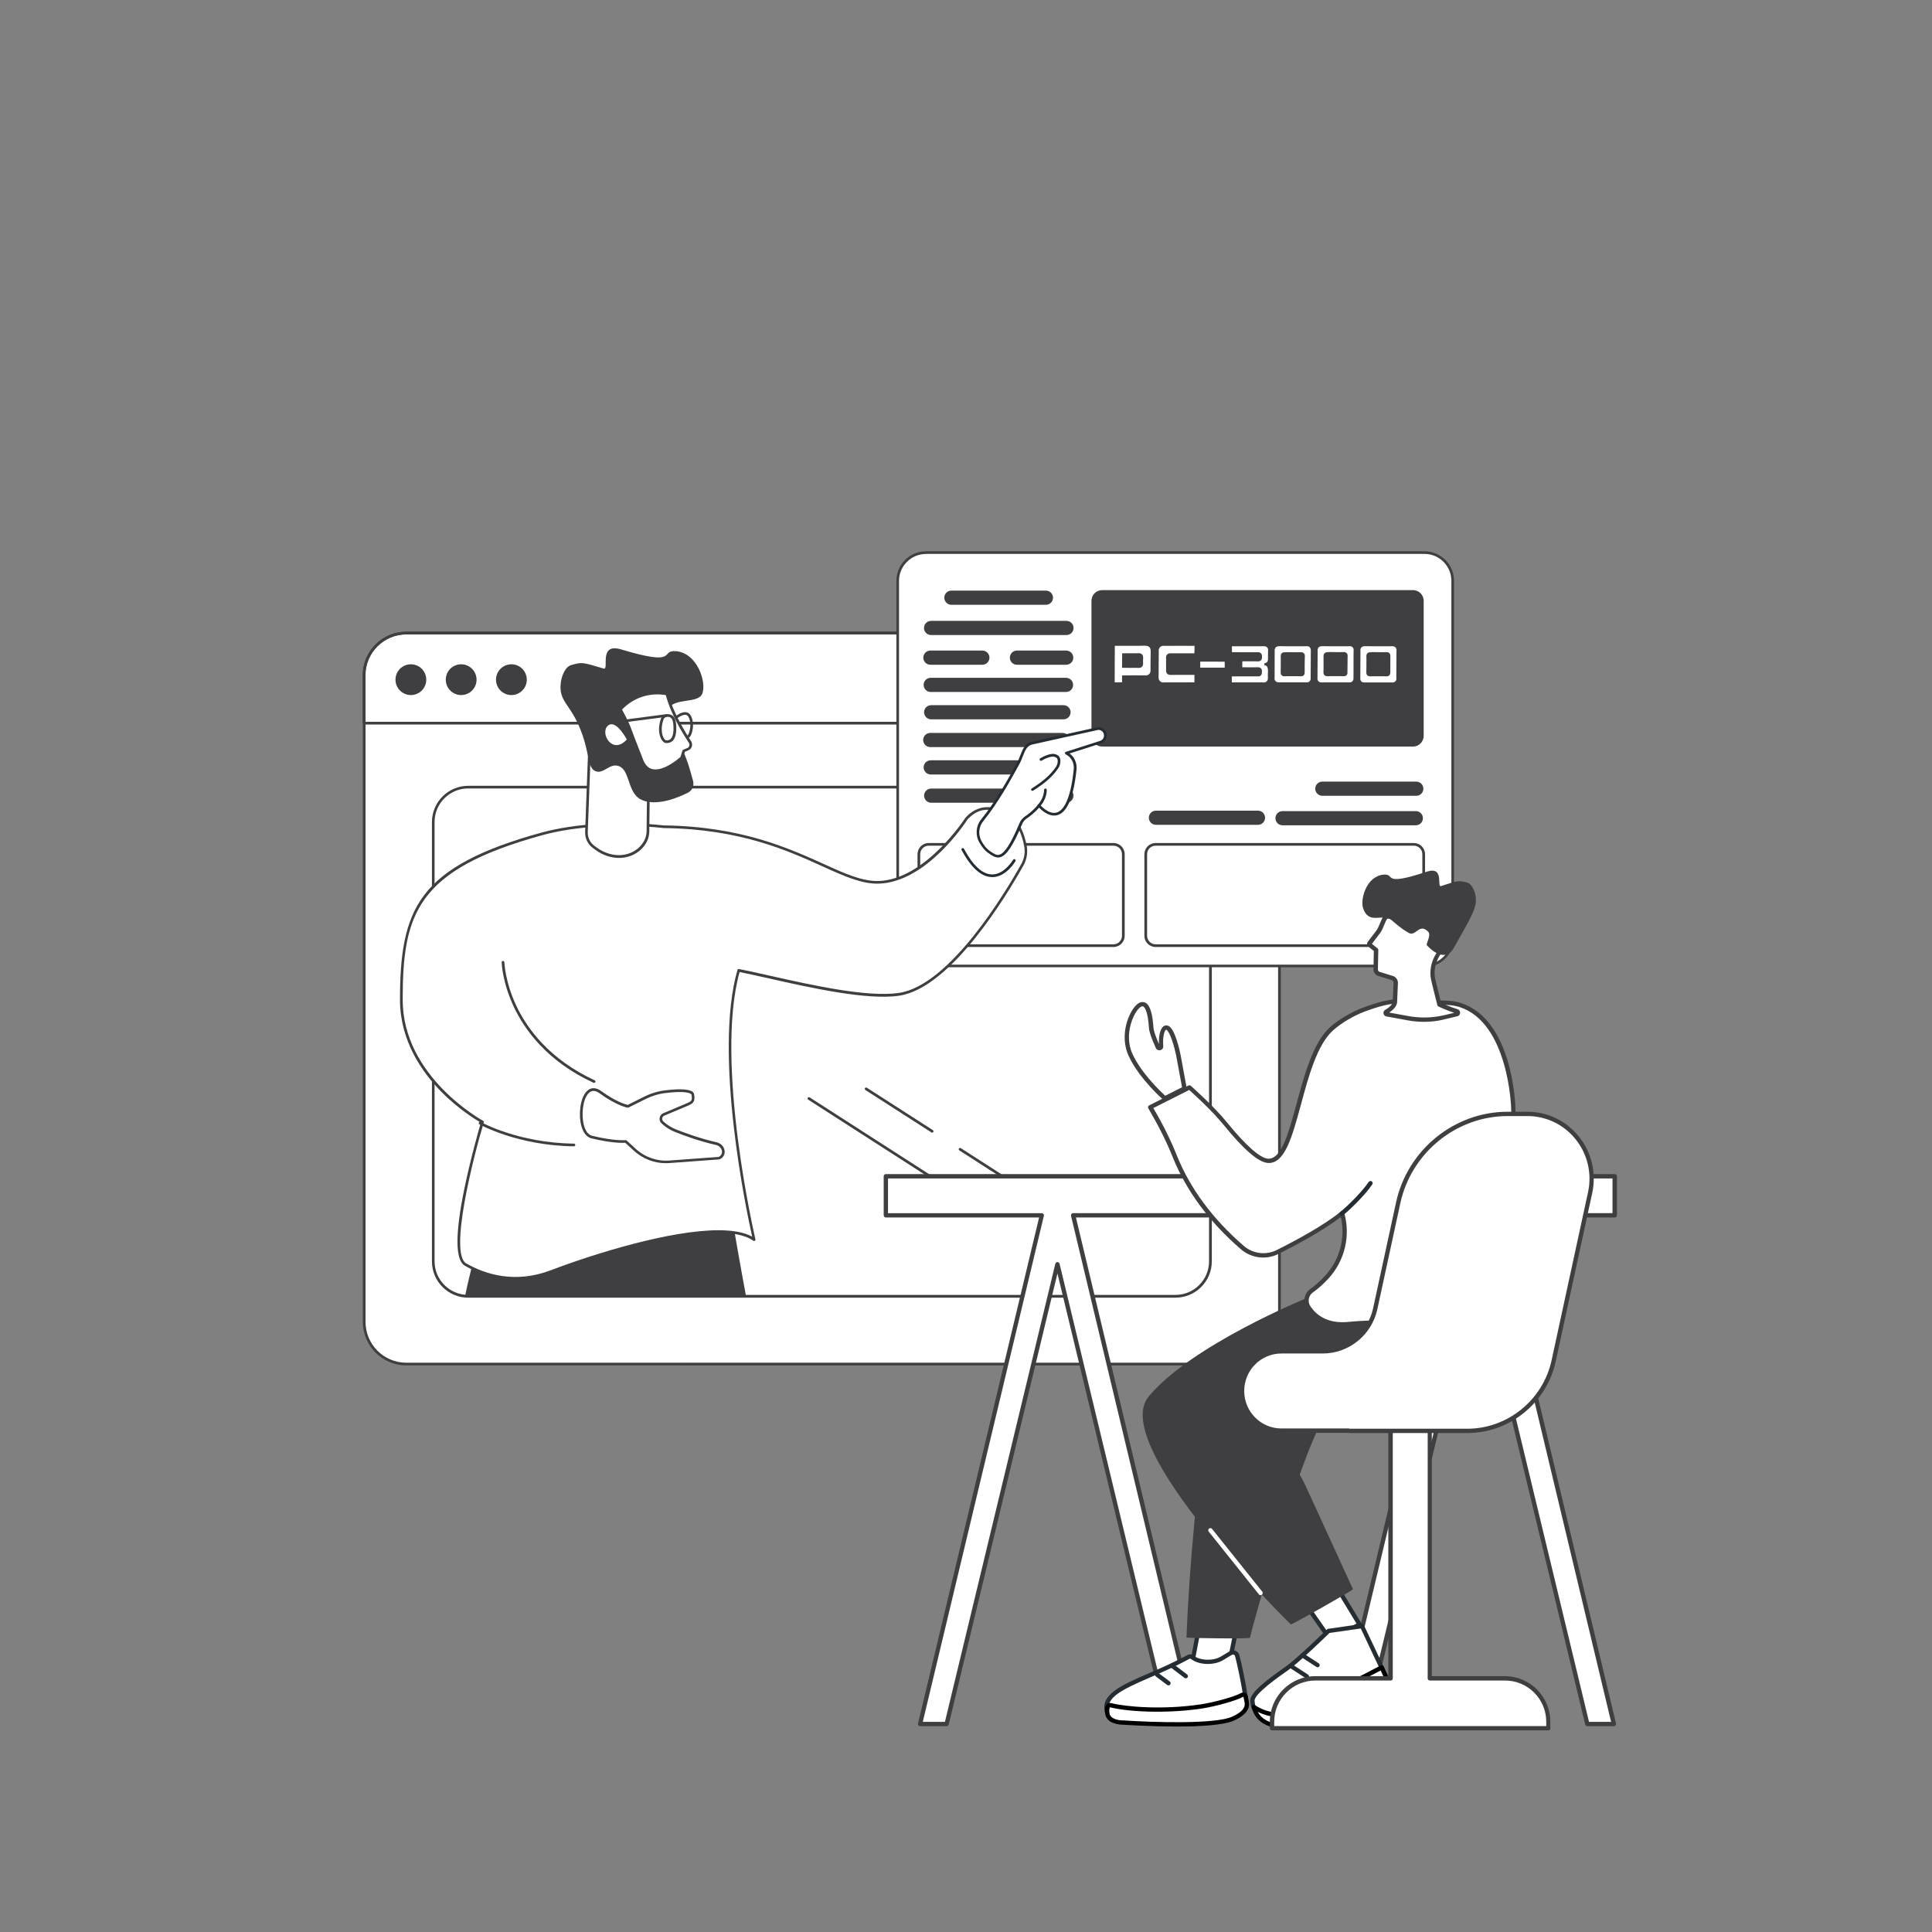 <?xml version="1.0" encoding="UTF-8"?> <!-- Generator: Adobe Illustrator 27.2.0, SVG Export Plug-In . SVG Version: 6.00 Build 0) --> <svg xmlns="http://www.w3.org/2000/svg" xmlns:xlink="http://www.w3.org/1999/xlink" id="Слой_1" x="0px" y="0px" viewBox="0 0 300 300" style="enable-background:new 0 0 300 300;" xml:space="preserve"><rect x="0" y="0" width="300" height="300" fill="#808080" stroke="none"/> <style type="text/css"> .st0{fill:#FFFFFF;stroke:#3F3F41;stroke-width:0.459;stroke-miterlimit:10;} .st1{fill:#FFFFFF;} .st2{fill:#3F3F41;} .st3{fill:none;stroke:#FFFFFF;stroke-width:0.81;stroke-linecap:round;stroke-linejoin:round;stroke-miterlimit:10;} .st4{fill:#FFFFFF;stroke:#252C32;stroke-width:0.561;stroke-miterlimit:10;} .st5{fill:none;} .st6{fill:none;stroke:#FFFFFF;stroke-width:0.526;stroke-linecap:round;stroke-miterlimit:10;} .st7{fill:#252C32;} .st8{fill:none;stroke:#252C32;stroke-width:0.561;stroke-miterlimit:10;} .st9{fill:none;stroke:#3F3F41;stroke-width:0.503;stroke-linecap:round;stroke-linejoin:round;stroke-miterlimit:1;} .st10{fill:none;stroke:#FFFFFF;stroke-width:0.503;stroke-linecap:round;stroke-linejoin:round;stroke-miterlimit:1;} .st11{fill-rule:evenodd;clip-rule:evenodd;fill:#FFFFFF;} .st12{fill-rule:evenodd;clip-rule:evenodd;fill:#3F3F41;} .st13{fill:none;stroke:#3F3F41;stroke-width:0.493;stroke-linecap:round;stroke-linejoin:round;stroke-miterlimit:10;} .st14{fill:#FFFFFF;stroke:#FFFFFF;stroke-width:0.082;stroke-miterlimit:10;} .st15{fill-rule:evenodd;clip-rule:evenodd;fill:#FFFFFF;stroke:#FFFFFF;stroke-width:0.082;stroke-miterlimit:10;} .st16{fill:none;stroke:#FFFFFF;stroke-width:0.329;stroke-linecap:round;stroke-linejoin:round;stroke-miterlimit:10;} .st17{fill:none;stroke:#3F3F41;stroke-width:0.561;stroke-miterlimit:10;} .st18{fill:none;stroke:#FFFFFF;stroke-width:0.561;stroke-linecap:round;stroke-linejoin:round;stroke-miterlimit:10;} </style> <g> <g> <g> <g> <path class="st1" d="M63.09,211.81h129.04c3.61,0,6.54-2.93,6.54-6.54V104.84c0-3.61-2.93-6.54-6.54-6.54H63.09 c-3.61,0-6.54,2.93-6.54,6.54v100.43C56.55,208.89,59.48,211.81,63.09,211.81z"></path> <path class="st2" d="M56.34,205.27V104.84c0-3.72,3.03-6.75,6.75-6.75h129.04c3.72,0,6.75,3.03,6.75,6.75v100.43 c0,3.72-3.03,6.75-6.75,6.75H63.09C59.37,212.02,56.34,208.99,56.34,205.27z M63.09,98.51c-3.49,0-6.33,2.84-6.33,6.33v100.43 c0,3.49,2.84,6.33,6.33,6.33h129.04c3.49,0,6.33-2.84,6.33-6.33V104.84c0-3.49-2.84-6.33-6.33-6.33H63.09z"></path> </g> <path class="st2" d="M56.31,112.29v-7.43c0-3.73,3.04-6.77,6.77-6.77h129.01c3.73,0,6.77,3.04,6.77,6.77v7.43 c0,0.12-0.09,0.21-0.21,0.21H56.51C56.4,112.5,56.31,112.4,56.31,112.29z M198.43,104.86c0-3.5-2.85-6.35-6.35-6.35H63.07 c-3.5,0-6.35,2.85-6.35,6.35v7.22h141.71V104.86z"></path> <path class="st2" d="M67.07,195.87v-68.22c0-3.1,2.53-5.63,5.63-5.63h109.84c3.1,0,5.63,2.53,5.63,5.63v68.22 c0,3.1-2.53,5.63-5.63,5.63H72.69C69.59,201.5,67.07,198.97,67.07,195.87z M72.69,122.43c-2.87,0-5.21,2.34-5.21,5.21v68.22 c0,2.87,2.34,5.21,5.21,5.21h109.84c2.87,0,5.21-2.34,5.21-5.21v-68.22c0-2.87-2.34-5.21-5.21-5.21H72.69z"></path> </g> <g> <path class="st2" d="M77.02,105.54c0,1.32,1.07,2.39,2.39,2.39c1.32,0,2.39-1.07,2.39-2.39c0-1.32-1.07-2.39-2.39-2.39 C78.09,103.15,77.02,104.22,77.02,105.54z"></path> <path class="st2" d="M69.22,105.54c0,1.32,1.07,2.39,2.39,2.39c1.32,0,2.39-1.07,2.39-2.39c0-1.32-1.07-2.39-2.39-2.39 C70.29,103.15,69.22,104.22,69.22,105.54z"></path> <path class="st2" d="M61.41,105.54c0,1.32,1.07,2.39,2.39,2.39s2.39-1.07,2.39-2.39c0-1.32-1.07-2.39-2.39-2.39 S61.41,104.22,61.41,105.54z"></path> </g> </g> <ellipse transform="matrix(0.987 -0.16 0.16 0.987 -23.082 21.803)" class="st5" cx="123.69" cy="154.07" rx="74.76" ry="74.76"></ellipse> <g> <g> <g> <path class="st1" d="M143.78,149.98h77.41c2.42,0,4.39-1.96,4.39-4.39V90.19c0-2.42-1.96-4.39-4.39-4.39h-77.41 c-2.42,0-4.39,1.96-4.39,4.39v55.41C139.39,148.02,141.36,149.98,143.78,149.98z"></path> <path class="st2" d="M139.19,145.6V90.19c0-2.53,2.06-4.59,4.59-4.59h77.41c2.53,0,4.59,2.06,4.59,4.59v55.41 c0,2.53-2.06,4.59-4.59,4.59h-77.41C141.25,150.19,139.19,148.13,139.19,145.6z M143.78,86.02c-2.3,0-4.18,1.87-4.18,4.18v55.41 c0,2.3,1.87,4.18,4.18,4.18h77.41c2.3,0,4.18-1.87,4.18-4.18V90.19c0-2.3-1.87-4.18-4.18-4.18H143.78z"></path> </g> </g> <g> <path class="st2" d="M147.73,93.91h14.68c0.61,0,1.1-0.49,1.1-1.1c0-0.61-0.49-1.1-1.1-1.1h-14.68c-0.61,0-1.1,0.49-1.1,1.1 C146.63,93.41,147.12,93.91,147.73,93.91z"></path> <path class="st2" d="M144.58,98.61h21.02c0.61,0,1.1-0.49,1.1-1.1c0-0.61-0.49-1.1-1.1-1.1h-21.02c-0.61,0-1.1,0.49-1.1,1.1 C143.48,98.12,143.97,98.61,144.58,98.61z"></path> <path class="st2" d="M144.52,107.45h21.01c0.61,0,1.1-0.49,1.1-1.1c0-0.61-0.49-1.1-1.1-1.1h-21.01c-0.61,0-1.1,0.49-1.1,1.1 C143.42,106.96,143.92,107.45,144.52,107.45z"></path> <path class="st2" d="M144.59,111.7h20.55c0.61,0,1.1-0.49,1.1-1.1c0-0.61-0.49-1.1-1.1-1.1h-20.55c-0.61,0-1.1,0.49-1.1,1.1 C143.49,111.21,143.99,111.7,144.59,111.7z"></path> <path class="st2" d="M144.45,116.01H165c0.61,0,1.1-0.49,1.1-1.1c0-0.61-0.49-1.1-1.1-1.1h-20.55c-0.61,0-1.1,0.49-1.1,1.1 C143.36,115.52,143.85,116.01,144.45,116.01z"></path> <path class="st2" d="M144.52,120.26h21c0.61,0,1.1-0.49,1.1-1.1c0-0.61-0.49-1.1-1.1-1.1h-21c-0.61,0-1.1,0.49-1.1,1.1 C143.43,119.77,143.92,120.26,144.52,120.26z"></path> <path class="st2" d="M144.59,124.65h21c0.61,0,1.1-0.49,1.1-1.1c0-0.61-0.49-1.1-1.1-1.1h-21c-0.61,0-1.1,0.49-1.1,1.1 C143.5,124.16,143.99,124.65,144.59,124.65z"></path> <path class="st2" d="M157.91,103.22h7.65c0.61,0,1.1-0.49,1.1-1.1c0-0.61-0.49-1.1-1.1-1.1h-7.65c-0.61,0-1.1,0.49-1.1,1.1 C156.81,102.73,157.3,103.22,157.91,103.22z"></path> <path class="st2" d="M144.47,103.22h8.07c0.61,0,1.1-0.49,1.1-1.1c0-0.61-0.49-1.1-1.1-1.1h-8.07c-0.61,0-1.1,0.49-1.1,1.1 C143.37,102.73,143.87,103.22,144.47,103.22z"></path> </g> <g> <path class="st2" d="M199.15,128.15h20.7c0.61,0,1.1-0.49,1.1-1.1c0-0.61-0.49-1.1-1.1-1.1h-20.7c-0.61,0-1.1,0.49-1.1,1.1 C198.05,127.66,198.54,128.15,199.15,128.15z"></path> <path class="st2" d="M179.49,128.08h15.85c0.61,0,1.1-0.49,1.1-1.1s-0.49-1.1-1.1-1.1h-15.85c-0.61,0-1.1,0.49-1.1,1.1 S178.89,128.08,179.49,128.08z"></path> <path class="st2" d="M205.33,123.57h14.59c0.61,0,1.1-0.49,1.1-1.1c0-0.61-0.49-1.1-1.1-1.1h-14.59c-0.61,0-1.1,0.49-1.1,1.1 C204.23,123.07,204.72,123.57,205.33,123.57z"></path> </g> <path class="st2" d="M177.7,145.31v-12.67c0-0.96,0.78-1.74,1.74-1.74h40.1c0.96,0,1.74,0.78,1.74,1.74v12.67 c0,0.96-0.78,1.74-1.74,1.74h-40.1C178.48,147.05,177.7,146.27,177.7,145.31z M179.44,131.32c-0.73,0-1.32,0.59-1.32,1.32v12.67 c0,0.73,0.59,1.32,1.32,1.32h40.1c0.73,0,1.32-0.59,1.32-1.32v-12.67c0-0.73-0.59-1.32-1.32-1.32H179.44z"></path> <path class="st2" d="M142.47,145.31v-12.67c0-0.96,0.78-1.74,1.74-1.74h28.69c0.96,0,1.74,0.78,1.74,1.74v12.67 c0,0.96-0.78,1.74-1.74,1.74h-28.69C143.25,147.05,142.47,146.27,142.47,145.31z M144.21,131.32c-0.73,0-1.32,0.59-1.32,1.32 v12.67c0,0.73,0.59,1.32,1.32,1.32h28.69c0.73,0,1.32-0.59,1.32-1.32v-12.67c0-0.73-0.59-1.32-1.32-1.32H144.21z"></path> <path class="st2" d="M171.15,115.93h48.25c0.92,0,1.67-0.75,1.67-1.67V93.3c0-0.92-0.75-1.67-1.67-1.67h-48.25 c-0.92,0-1.67,0.75-1.67,1.67v20.96C169.48,115.18,170.23,115.93,171.15,115.93z"></path> </g> <g> <path class="st2" d="M72.22,201.25c0.2-1.04,0.39-1.82,0.56-2.55c1.27-5.44,2.64-9.87,3.64-12.85l2.71-9.87l33.42,6.08 c0,0,1.08,7.3,3.29,19.2H72.22z"></path> <g> <g> <g> <g> <path class="st1" d="M62.32,155.25c0-14.03,2.73-20.51,21.81-25.76c4.85-1.33,11.99-1.89,18.92-1.11 c19.29,0.24,26.66,8.84,33.41,8.63c7.44-0.23,13.61-9.89,13.61-9.89c2.46-2.67,5.07-1.32,6.47-0.52 c1.67,0.95,2.39,3.18,2.69,4.74c0.19,1.01,0.02,2.06-0.47,2.95c-2.46,4.41-11.12,18.92-19.14,20.11 c-6.36,0.95-19.1-2.59-24.91-3.71c-4.09,14.29,2.41,41.79,2.41,41.79c-4.85-3.48-21.11,1.01-31.53,4.97 c-5.21,1.98-9.89,0.88-13.3-1.08c-3.41-1.95,2.63-22.14,2.63-22.14S62.32,167.48,62.32,155.25z"></path> <path class="st2" d="M72.18,196.54c-1.5-0.86-1.53-4.91-0.06-12.03c0.97-4.71,2.29-9.29,2.55-10.19 c-0.67-0.38-3.45-2.05-6.2-4.85c-2.9-2.96-6.36-7.83-6.36-14.22c0-6.79,0.64-12.17,3.79-16.3c3.1-4.08,8.71-7.06,18.17-9.66 c5.19-1.43,12.47-1.85,18.98-1.12c11.95,0.15,19.39,3.52,24.83,5.98c3.37,1.53,6.03,2.73,8.57,2.65 c7.24-0.23,13.38-9.7,13.44-9.79c0.01-0.01,0.01-0.02,0.02-0.03c2.65-2.88,5.51-1.26,6.72-0.56c1.72,0.98,2.46,3.19,2.79,4.88 c0.2,1.05,0.03,2.15-0.5,3.09c-2.48,4.44-11.19,19.01-19.29,20.22c-5,0.75-13.85-1.25-20.31-2.7 c-1.73-0.39-3.24-0.73-4.48-0.97c-3.92,14.13,2.4,41.23,2.46,41.5c0.02,0.08-0.01,0.17-0.09,0.22c-0.07,0.05-0.17,0.05-0.24,0 c-4.98-3.57-22.04,1.46-31.34,4.99c-2.01,0.76-3.9,1.07-5.63,1.07C76.8,198.7,74.11,197.65,72.18,196.54z M116.8,192.03 c-0.85-3.78-6.05-28.28-2.29-41.41c0.03-0.1,0.14-0.17,0.24-0.15c1.27,0.25,2.85,0.6,4.68,1.01 c6.43,1.45,15.23,3.43,20.16,2.7c7.91-1.18,16.53-15.61,18.99-20.01c0.48-0.85,0.64-1.85,0.45-2.8 c-0.31-1.6-1.01-3.7-2.59-4.6c-1.87-1.06-4.06-1.84-6.2,0.47c-0.37,0.58-6.39,9.73-13.77,9.97c-2.64,0.08-5.34-1.14-8.76-2.69 c-5.4-2.45-12.81-5.8-24.68-5.94c-6.48-0.73-13.7-0.31-18.84,1.11c-19.52,5.37-21.66,12.23-21.66,25.56 c0,11.96,12.36,18.72,12.49,18.79c0.09,0.05,0.13,0.15,0.1,0.24c-1.67,5.57-5.41,20.36-2.73,21.9 c2.9,1.66,7.53,3.19,13.12,1.07c7.07-2.69,18.61-6.22,26.05-6.22C113.72,191.03,115.54,191.33,116.8,192.03z"></path> </g> <path class="st7" d="M154.08,136.2c2.15,0,3.54-2.38,3.6-2.48c0.06-0.1,0.02-0.23-0.08-0.29c-0.1-0.06-0.23-0.02-0.29,0.08 c-0.01,0.02-1.36,2.31-3.28,2.27c-1.48-0.02-2.94-1.36-4.35-3.98c-0.05-0.1-0.18-0.14-0.28-0.09c-0.1,0.05-0.14,0.18-0.09,0.28 c1.49,2.77,3.07,4.18,4.71,4.2C154.05,136.2,154.06,136.2,154.08,136.2z"></path> </g> <path class="st2" d="M92.25,168.15c0.08,0,0.15-0.04,0.19-0.12c0.05-0.1,0-0.23-0.1-0.28c-7.08-3.28-10.51-8.08-12.15-11.54 c-1.77-3.75-1.87-6.76-1.87-6.79c0-0.11-0.1-0.2-0.21-0.2c0,0,0,0-0.01,0c-0.12,0-0.21,0.1-0.2,0.21c0,0.13,0.1,3.12,1.9,6.94 c1.66,3.52,5.15,8.43,12.36,11.76C92.19,168.15,92.22,168.15,92.25,168.15z"></path> <path class="st2" d="M89.12,178c0.11,0,0.21-0.09,0.21-0.21c0-0.12-0.09-0.21-0.21-0.21c-8.68-0.1-14.41-3.33-14.47-3.36 c-0.1-0.06-0.23-0.02-0.29,0.08c-0.06,0.1-0.02,0.23,0.08,0.29C74.51,174.61,80.33,177.89,89.12,178 C89.12,178,89.12,178,89.12,178z"></path> </g> <g> <path class="st1" d="M97.16,177.23c0,0-1.78,0.19-5.3-0.69c-2.66-0.67-1.88-9.3,1.36-6.96c2.7,1.95,4.28,2.21,4.28,2.21 l2.61-1.3c1.02-0.51,2.12-0.84,3.25-0.98c4.49-0.53,4.22,0.51,4.22,0.51c0.19,1.05-0.18,1.21-1.01,1.55l-3.51,1.48 c-0.49,0.2-0.6,0.87-0.21,1.23c0.61,0.56,1.31,1.01,2.08,1.31c1.39,0.55,3.8,1.43,6.29,1.99c1.17,0.26,1.54,1.71,0.46,2.25 l-7.76,0.57c-1.97,0.14-3.9-0.54-5.38-1.89L97.16,177.23z"></path> <path class="st2" d="M98.41,178.66l-1.32-1.21c-0.42,0.03-2.17,0.07-5.28-0.7c-0.85-0.21-1.46-1.16-1.68-2.59 c-0.28-1.83,0.14-4.26,1.32-4.98c0.39-0.24,1.03-0.39,1.89,0.23c2.33,1.68,3.82,2.09,4.13,2.16l2.54-1.27 c1.06-0.53,2.17-0.86,3.32-1c2.42-0.29,3.87-0.17,4.32,0.34c0.13,0.15,0.14,0.29,0.14,0.37c0.21,1.19-0.33,1.41-1.14,1.75 l-3.51,1.48c-0.16,0.07-0.28,0.21-0.31,0.39c-0.03,0.18,0.03,0.37,0.16,0.49c0.59,0.55,1.27,0.98,2.01,1.27 c1.25,0.49,3.73,1.41,6.26,1.98c0.67,0.15,1.18,0.68,1.26,1.32c0.07,0.56-0.21,1.06-0.75,1.32c-0.02,0.01-0.05,0.02-0.08,0.02 l-7.76,0.57c-0.18,0.01-0.35,0.02-0.53,0.02C101.58,180.63,99.78,179.93,98.41,178.66z M112.11,178.75 c-0.05-0.38-0.35-0.83-0.93-0.96c-2.43-0.55-4.78-1.39-6.32-2c-0.79-0.31-1.51-0.77-2.14-1.35c-0.24-0.22-0.35-0.55-0.29-0.87 c0.06-0.32,0.26-0.58,0.56-0.71l3.51-1.48c0.82-0.35,1.05-0.44,0.88-1.32c-0.01-0.03,0-0.06,0-0.09c0,0-0.04-0.04-0.04-0.05 c-0.12-0.14-0.78-0.58-3.96-0.2c-1.09,0.13-2.16,0.45-3.18,0.96l-2.61,1.3c-0.04,0.02-0.08,0.03-0.13,0.02 c-0.07-0.01-1.66-0.28-4.37-2.24c-0.54-0.39-1.02-0.46-1.43-0.22c-0.99,0.61-1.38,2.85-1.12,4.56c0.19,1.26,0.69,2.08,1.37,2.25 c3.43,0.86,5.21,0.69,5.23,0.69c0.06-0.01,0.12,0.01,0.16,0.05l1.39,1.28c1.42,1.31,3.32,1.98,5.22,1.84l7.71-0.57 C111.98,179.44,112.15,179.12,112.11,178.75z"></path> </g> <g> <g> <path class="st1" d="M171.58,113.84c-0.17-0.51-0.68-0.82-1.19-0.7c-1.42,0.31-8.76,1.93-10.12,2.24 c-1.37,0.31-1.42,1.83-2.2,3.23c-0.68,1.21-3.01,5.66-5.55,8.75c-0.77,0.93-0.87,2.27-0.28,3.33c0.34,0.61,0.78,1.21,1.29,1.56 c1.33,0.91,2.32,1.99,4.98-4.38c0.16-0.39,0.44-0.72,0.79-0.95c0.5-0.33,1.27-0.92,2.04-1.82c0,0,4.46,5.44,5.6-5.61 c0.1-0.98-0.34-1.94-1.16-2.42c-0.07-0.04-0.14-0.08-0.21-0.12l5.34-1.71C171.47,115.04,171.77,114.42,171.58,113.84z"></path> <path class="st7" d="M153.59,132.54l-0.17-0.12c-0.48-0.32-0.93-0.87-1.36-1.63c-0.64-1.14-0.52-2.57,0.3-3.56 c2.25-2.74,4.35-6.58,5.25-8.21c0.11-0.2,0.21-0.38,0.28-0.51c0.23-0.41,0.39-0.83,0.55-1.24c0.37-0.95,0.72-1.85,1.79-2.09 c1.26-0.29,7.74-1.71,10.13-2.24c0.61-0.13,1.23,0.23,1.43,0.84l0,0c0.11,0.33,0.08,0.7-0.08,1.02 c-0.15,0.3-0.41,0.53-0.73,0.63l-4.9,1.57c0.76,0.54,1.18,1.5,1.08,2.5c-0.44,4.23-1.42,6.61-2.93,7.06 c-1.26,0.38-2.45-0.7-2.88-1.15c-0.72,0.81-1.43,1.36-1.92,1.68c-0.32,0.21-0.56,0.51-0.71,0.86c-1.39,3.32-2.4,4.86-3.39,5.15 c-0.12,0.04-0.24,0.05-0.35,0.05C154.46,133.14,154.02,132.84,153.59,132.54z M161.34,124.88c0.06,0,0.12,0.03,0.16,0.08 c0.01,0.02,1.32,1.59,2.6,1.2c0.91-0.27,2.11-1.66,2.63-6.7c0.09-0.92-0.32-1.79-1.06-2.22c-0.06-0.04-0.13-0.07-0.2-0.11 c-0.07-0.04-0.12-0.12-0.11-0.2c0.01-0.08,0.06-0.15,0.14-0.18l5.34-1.71c0.21-0.07,0.38-0.22,0.49-0.42 c0.11-0.22,0.13-0.46,0.05-0.7c-0.14-0.41-0.54-0.65-0.95-0.56c-2.39,0.53-8.87,1.95-10.12,2.24 c-0.85,0.19-1.13,0.92-1.49,1.84c-0.16,0.42-0.33,0.86-0.58,1.29c-0.07,0.13-0.17,0.3-0.28,0.51c-0.9,1.65-3.02,5.5-5.29,8.28 c-0.71,0.86-0.81,2.11-0.26,3.09c0.39,0.7,0.81,1.2,1.23,1.49l0.18,0.12c0.49,0.34,0.91,0.63,1.37,0.5 c0.83-0.24,1.82-1.8,3.12-4.91c0.18-0.43,0.48-0.79,0.87-1.05c0.5-0.33,1.25-0.91,1.99-1.78 C161.22,124.9,161.28,124.88,161.34,124.88C161.34,124.88,161.34,124.88,161.34,124.88z"></path> </g> <path class="st7" d="M160.32,122.8c0.04,0,0.07-0.01,0.11-0.03c0.35-0.21,1.01-0.67,1.27-0.86c1.44-1.03,2.25-2.06,2.6-2.58 c0.25-0.36,0.37-0.77,0.36-1.18c-0.02-0.77-0.51-0.94-0.74-1.02c-0.86-0.3-2.24,0.53-2.39,0.62c-0.1,0.06-0.13,0.19-0.07,0.29 c0.06,0.1,0.19,0.13,0.29,0.07c0.37-0.23,1.46-0.78,2.03-0.58c0.22,0.08,0.45,0.16,0.46,0.64c0.01,0.32-0.09,0.64-0.29,0.94 c-0.34,0.5-1.11,1.48-2.5,2.48c-0.2,0.15-0.89,0.63-1.24,0.84c-0.1,0.06-0.13,0.19-0.08,0.29 C160.18,122.76,160.25,122.8,160.32,122.8z"></path> <path class="st7" d="M161.28,125.36c0.06,0,0.11-0.02,0.15-0.07c1.18-1.26,1.11-2.59,1.11-2.65c-0.01-0.12-0.11-0.2-0.22-0.2 c-0.11,0.01-0.2,0.11-0.2,0.22c0,0.02,0.05,1.22-1,2.34c-0.08,0.08-0.08,0.22,0.01,0.3 C161.18,125.34,161.23,125.36,161.28,125.36z"></path> </g> </g> <g> <g> <g> <path class="st1" d="M91.06,129.17l0.48-13.08l9.17,4.82l-0.1,8.26c-0.07,1.84-1.58,2.87-1.58,2.87 c-1.87,1.43-4.5,1.17-6.41-0.21l-0.44-0.32C91.45,130.99,91.02,130.1,91.06,129.17z"></path> <path class="st2" d="M92.51,132l-0.44-0.32c-0.8-0.58-1.25-1.52-1.21-2.53l0.48-13.07c0-0.07,0.04-0.14,0.1-0.17 c0.06-0.04,0.14-0.04,0.2,0l9.17,4.82c0.07,0.04,0.11,0.11,0.11,0.19l-0.1,8.27c-0.07,1.93-1.61,2.99-1.66,3.03 c-0.88,0.67-1.95,1-3.06,1C94.89,133.21,93.62,132.81,92.51,132z M91.74,116.43l-0.47,12.74c0,0,0,0,0,0 c-0.04,0.87,0.35,1.68,1.03,2.17l0.44,0.32c1.98,1.42,4.46,1.51,6.17,0.2c0.01-0.01,1.43-1,1.49-2.7l0.1-8.14L91.74,116.43z"></path> </g> <path class="st2" d="M104.88,101.11c-2.45-0.15,0.63,2.45-8.43-0.27c-3.61-1.08-1.78,3.25-2.72,2.97 c-3.46-1.03-3.34-1-5.03-0.54c-1.12,0.3-1.84,2.42-1.63,4c0.28,2.09,1.95,2.63,3.44,7.05c1.04,3.1,0.79,4.99,1.99,5.44 c1.22,0.46,2.12-1.23,3.49-0.83c1.77,0.51,1.42,3.67,3.15,4.98c1.09,0.83,3.62,1.21,7.68-0.82c0.66-0.33,1-1.1,0.8-1.83 c-0.25-0.93-0.57-2.11-0.97-3.21c-1.9-5.24-3.71-6.42-3.05-7.78c1.01-2.08,4.83-0.89,5.46-2.59 C109.74,105.9,108.24,101.31,104.88,101.11z"></path> <g> <path class="st1" d="M96.34,110.13l0.7,1.35c0.33,0.63,0.62,1.29,0.86,1.96c0.45,1.27,1.32,3.41,1.79,4.62 c1.51,3.89,6.16-0.38,6.16-0.38l0.32-1.07l0.62-0.26c0.12-0.05,0.23-0.13,0.31-0.23c0.2-0.27,0.2-0.62,0.03-0.88 c-0.93-1.42-2.88-4.61-3.58-7.47C103.56,107.77,99.57,106.71,96.34,110.13z"></path> <path class="st2" d="M101.23,119.84c-0.78-0.18-1.37-0.76-1.74-1.71c-0.13-0.33-0.29-0.74-0.46-1.17 c-0.44-1.13-1-2.53-1.33-3.45c-0.24-0.66-0.52-1.32-0.85-1.94l-0.7-1.35c-0.04-0.08-0.03-0.17,0.03-0.24 c3.28-3.48,7.39-2.44,7.43-2.43c0.07,0.02,0.13,0.08,0.15,0.15c0.7,2.87,2.72,6.13,3.55,7.4c0.22,0.34,0.21,0.79-0.04,1.12 c-0.1,0.13-0.23,0.23-0.4,0.3l-0.53,0.22l-0.3,0.98c-0.01,0.04-0.03,0.07-0.06,0.09c-0.1,0.09-2.28,2.07-4.2,2.07 C101.6,119.9,101.41,119.88,101.23,119.84z M105.97,116.55c0.02-0.06,0.06-0.11,0.12-0.13l0.63-0.26 c0.1-0.04,0.18-0.1,0.23-0.17c0.14-0.19,0.15-0.44,0.02-0.64c-1.04-1.57-2.86-4.61-3.58-7.41c-0.66-0.13-4.01-0.63-6.8,2.23 l0.63,1.21c0.33,0.64,0.63,1.31,0.87,1.99c0.33,0.91,0.88,2.31,1.32,3.43c0.17,0.44,0.33,0.84,0.46,1.18 c0.32,0.81,0.8,1.3,1.44,1.45c1.69,0.39,4.01-1.58,4.34-1.87L105.97,116.55z"></path> </g> <path class="st1" d="M97.33,114.83c0,0-1.68-3.24-2.94-2.14C93.12,113.8,95.06,117.31,97.33,114.83z"></path> </g> <g> <path class="st2" d="M103.39,115.38c-0.23-0.02-0.46-0.2-0.65-0.51c-0.4-0.65-0.64-1.86-0.08-3.35 c0.09-0.23,0.29-0.43,0.55-0.54c0.32-0.13,0.68-0.12,1.02,0.03c0.47,0.21,0.72,0.74,0.77,1.64c0.07,1.16-0.12,1.97-0.56,2.39 c-0.24,0.23-0.53,0.34-0.89,0.34C103.5,115.38,103.44,115.38,103.39,115.38z M103.37,111.37c-0.15,0.06-0.27,0.18-0.32,0.3 c-0.5,1.34-0.29,2.44,0.04,2.98c0.13,0.2,0.26,0.3,0.33,0.31c0.3,0.03,0.54-0.04,0.72-0.22c0.34-0.33,0.49-1.04,0.43-2.07 c-0.04-0.72-0.21-1.14-0.52-1.28c-0.13-0.06-0.26-0.09-0.39-0.09C103.57,111.31,103.46,111.33,103.37,111.37z M104.14,111.21 L104.14,111.21L104.14,111.21z"></path> <path class="st2" d="M95.81,112.31c0.01,0,0.02,0,0.03,0l7.66-1c0.11-0.01,0.2-0.12,0.18-0.23c-0.01-0.11-0.12-0.2-0.23-0.18 l-7.66,1c-0.11,0.01-0.2,0.12-0.18,0.23C95.62,112.24,95.71,112.31,95.81,112.31z"></path> <path class="st2" d="M106.89,114.56c0.03,0,0.06-0.01,0.09-0.02c0.22-0.11,0.38-0.51,0.45-0.75c0.23-0.74,0.31-1.83-0.17-2.68 c-0.16-0.28-0.39-0.46-0.68-0.51c-0.72-0.14-1.57,0.54-1.61,0.57c-0.09,0.07-0.1,0.2-0.03,0.29c0.07,0.09,0.2,0.1,0.29,0.03 c0.2-0.16,0.83-0.57,1.27-0.49c0.17,0.03,0.3,0.13,0.4,0.31c0.64,1.14,0.09,2.7-0.11,2.85c-0.1,0.05-0.14,0.17-0.09,0.28 C106.74,114.52,106.81,114.56,106.89,114.56z"></path> </g> </g> </g> <path class="st2" d="M144.74,175.88c0.07,0,0.14-0.03,0.18-0.1c0.06-0.1,0.03-0.23-0.06-0.29l-10.26-6.59 c-0.1-0.06-0.23-0.03-0.29,0.06c-0.06,0.1-0.03,0.23,0.06,0.29l10.26,6.59C144.66,175.87,144.7,175.88,144.74,175.88z"></path> <path class="st2" d="M158.36,184.64c0.07,0,0.14-0.03,0.18-0.1c0.06-0.1,0.03-0.23-0.06-0.29l-9.29-5.97 c-0.1-0.06-0.23-0.03-0.29,0.06c-0.06,0.1-0.03,0.23,0.06,0.29l9.29,5.97C158.28,184.63,158.32,184.64,158.36,184.64z"></path> <path class="st2" d="M149.48,186.14c0.07,0,0.14-0.03,0.18-0.1c0.06-0.1,0.03-0.23-0.06-0.29l-23.88-15.35 c-0.1-0.06-0.23-0.03-0.29,0.06c-0.06,0.1-0.03,0.23,0.06,0.29l23.88,15.35C149.4,186.13,149.44,186.14,149.48,186.14z"></path> <g> <path class="st11" d="M191.32,100.35c1.38,0,3.05,0,4.51,0c0.21,0,0.45-0.03,0.63,0.01c0.22,0.04,0.41,0.23,0.44,0.44 c0.02,0.14,0,0.3,0,0.46c0,0.28-0.01,0.63-0.01,0.91c0,0.16,0.01,0.32-0.03,0.44c-0.06,0.21-0.27,0.37-0.52,0.38 c-0.02,0.09,0,0.21-0.01,0.31c0.2,0.03,0.34,0.09,0.43,0.22c0.05,0.08,0.11,0.27,0.12,0.4c0.03,0.25,0,0.53-0.01,0.82 c-0.01,0.27,0.04,0.59-0.02,0.81c-0.05,0.17-0.21,0.34-0.38,0.39c-0.17,0.05-0.41,0.02-0.63,0.02c-1.47,0-3.14,0-4.56,0 c-0.02-0.3,0-0.63,0-0.93c1.18-0.01,2.5-0.01,3.74-0.01c0.19,0,0.42,0.03,0.56-0.02c0.17-0.05,0.31-0.21,0.35-0.4 c0.03-0.13,0.03-0.4,0.01-0.56c-0.03-0.18-0.2-0.36-0.37-0.4c-0.19-0.05-0.43-0.02-0.66-0.02c-0.67,0-1.37,0.01-2.01-0.01 c-0.01-0.33,0.01-0.67,0.01-0.92c0.57,0,1.32,0,1.95,0c0.22,0,0.45,0.03,0.64,0c0.2-0.03,0.38-0.2,0.43-0.36 c0.05-0.17,0.05-0.57-0.02-0.72c-0.06-0.13-0.16-0.25-0.32-0.3c-0.14-0.04-0.33-0.03-0.52-0.03c-1.25,0-2.54,0.01-3.77-0.01 c-0.02-0.28,0-0.6-0.01-0.9C191.3,100.36,191.31,100.35,191.32,100.35z"></path> <path class="st11" d="M198.43,100.36c0.35-0.05,0.81-0.01,1.2-0.01c0.97,0,1.97,0,2.97,0c0.2,0,0.43-0.02,0.57,0.02 c0.14,0.05,0.3,0.21,0.35,0.39c0.04,0.18,0.02,0.39,0.02,0.59c0,1.17-0.02,2.44-0.02,3.64c0,0.21,0.02,0.44-0.03,0.58 c-0.05,0.15-0.18,0.29-0.33,0.35c-0.13,0.05-0.37,0.03-0.58,0.03c-1.24,0-2.43,0-3.67,0c-0.22,0-0.43,0.02-0.59-0.03 c-0.17-0.05-0.32-0.18-0.38-0.35c-0.05-0.15-0.02-0.37-0.02-0.58c0-1.2,0.01-2.44,0.01-3.65c0-0.24-0.02-0.51,0.06-0.67 C198.08,100.5,198.24,100.38,198.43,100.36z M198.91,101.63c-0.07,0.2-0.03,0.52-0.03,0.74c0,0.53-0.01,1-0.01,1.54 c0,0.25-0.03,0.58,0.02,0.75c0.04,0.13,0.17,0.27,0.32,0.32c0.18,0.06,0.51,0.02,0.75,0.02c0.53,0,1.01,0,1.55,0 c0.25,0,0.58,0.03,0.75-0.02c0.15-0.05,0.25-0.18,0.3-0.33c0.03-0.1,0.03-0.23,0.03-0.38c0-0.59-0.01-1.32,0.01-1.89 c0.01-0.22,0.04-0.56-0.01-0.73c-0.04-0.15-0.19-0.29-0.33-0.34c-0.17-0.06-0.46-0.03-0.69-0.03c-0.26,0-0.51,0-0.73,0 c-0.51,0-0.99-0.03-1.46,0.01C199.15,101.31,198.98,101.42,198.91,101.63z"></path> <path class="st11" d="M205.08,100.36C205.08,100.36,205.08,100.35,205.08,100.36c0.4-0.04,0.8-0.01,1.2-0.01c0.97,0,1.97,0,2.97,0 c0.21,0,0.43-0.02,0.57,0.02c0.14,0.04,0.29,0.2,0.34,0.32c0.06,0.15,0.02,0.39,0.02,0.59c0,1.23-0.01,2.47-0.01,3.72 c0,0.22,0.01,0.43-0.04,0.58c-0.06,0.16-0.18,0.3-0.34,0.35c-0.14,0.05-0.37,0.03-0.58,0.03c-1.21,0-2.41,0-3.63,0 c-0.21,0-0.42,0.02-0.58-0.02c-0.2-0.05-0.35-0.2-0.4-0.36c-0.05-0.14-0.02-0.37-0.02-0.59c0-1.23,0.02-2.43,0.02-3.66 c0-0.21-0.02-0.44,0.03-0.59C204.7,100.53,204.85,100.39,205.08,100.36z M205.56,101.6c-0.07,0.18-0.04,0.52-0.04,0.72 c0,0.53,0,1.02,0,1.55c0,0.27-0.04,0.54,0.01,0.75c0.04,0.17,0.18,0.3,0.34,0.35c0.17,0.06,0.48,0.02,0.72,0.02c0.54,0,1,0,1.52,0 c0.24,0,0.54,0.04,0.75-0.01c0.17-0.04,0.3-0.18,0.35-0.33c0.03-0.08,0.02-0.24,0.02-0.38c0-0.59,0.02-1.37,0.02-1.92 c0-0.23,0.03-0.6-0.02-0.75c-0.04-0.12-0.19-0.26-0.31-0.31c-0.15-0.05-0.45-0.03-0.69-0.03c-0.26,0-0.51,0-0.73,0 c-0.49,0-1.01-0.03-1.47,0.01C205.82,101.31,205.64,101.41,205.56,101.6z"></path> <path class="st11" d="M211.74,100.36c0.36-0.04,0.81-0.01,1.19-0.01c0.96,0,1.93,0,2.92,0c0.19,0,0.41-0.02,0.57,0.02 c0.21,0.05,0.37,0.21,0.41,0.41c0.04,0.17,0.01,0.39,0.01,0.59c0,0.63-0.01,1.11-0.01,1.81c0,0.6-0.01,1.2-0.01,1.82 c0,0.2,0.02,0.44-0.02,0.59c-0.05,0.14-0.2,0.3-0.35,0.35c-0.15,0.05-0.38,0.03-0.59,0.03c-1.23,0-2.43,0-3.67,0 c-0.22,0-0.43,0.01-0.58-0.03c-0.17-0.06-0.3-0.19-0.35-0.34c-0.05-0.15-0.03-0.38-0.03-0.59c0-0.62,0.01-1.21,0.01-1.85 c0-0.62,0.01-1.21,0.01-1.83c0-0.2-0.02-0.43,0.02-0.59C211.33,100.55,211.52,100.38,211.74,100.36z M212.21,101.61 c-0.07,0.19-0.03,0.57-0.03,0.77c0,0.54-0.01,1-0.01,1.56c0,0.27-0.03,0.56,0.02,0.73c0.05,0.14,0.18,0.29,0.37,0.33 c0.21,0.04,0.5,0.01,0.74,0.01c0.49,0,1.02,0,1.5,0c0.24,0,0.56,0.04,0.73-0.02c0.14-0.04,0.25-0.15,0.3-0.28 c0.08-0.17,0.06-0.46,0.06-0.72c0-0.5,0-1.09,0-1.55c0-0.25,0.02-0.61-0.01-0.76c-0.04-0.18-0.19-0.34-0.36-0.39 c-0.2-0.05-0.46-0.02-0.69-0.02c-0.24,0-0.49,0-0.72,0c-0.48,0-0.99-0.03-1.44,0.01C212.47,101.31,212.28,101.43,212.21,101.61z"></path> <path class="st11" d="M173.12,100.28c1.22,0,2.48,0,3.72,0c0.41,0,0.85-0.04,1.23,0.01c0.27,0.03,0.5,0.22,0.57,0.48 c0.06,0.22,0.03,0.58,0.03,0.87c-0.01,0.6-0.02,1.21-0.02,1.82c0,0.3,0.03,0.64-0.02,0.88c-0.05,0.25-0.26,0.47-0.52,0.52 c-0.14,0.03-0.32,0.01-0.48,0.01c-1.1,0-2.31-0.01-3.39,0.01c-0.02,0.34,0,0.71-0.01,1.06c-0.36,0.02-0.76,0-1.14,0.01 c-0.01-1.87,0.01-3.77,0.02-5.64C173.1,100.29,173.11,100.28,173.12,100.28z M174.25,101.47c-0.01,0.73-0.01,1.48-0.02,2.22 c0.63,0.02,1.44,0.01,2.12,0.01c0.24,0,0.51,0.03,0.7-0.01c0.2-0.04,0.37-0.23,0.42-0.41c0.05-0.18,0.02-0.45,0.02-0.68 c0-0.24,0.04-0.5,0-0.71c-0.05-0.22-0.24-0.38-0.41-0.43c-0.19-0.05-0.46-0.02-0.68-0.02c-0.72,0-1.42,0-2.13,0 C174.26,101.45,174.25,101.46,174.25,101.47z"></path> <path class="st11" d="M185.49,100.29c-0.02,0.37,0,0.79-0.02,1.16c-1.1,0-2.35,0-3.49,0c-0.2,0-0.41-0.02-0.55,0.04 c-0.15,0.06-0.29,0.22-0.34,0.39c-0.04,0.15-0.02,0.4-0.02,0.6c0,0.43,0,0.8,0,1.24c0,0.21-0.02,0.49,0.02,0.64 c0.06,0.21,0.23,0.38,0.45,0.42c0.28,0.05,0.67,0.01,0.98,0.01c0.97,0,1.98,0,2.95,0c0,0.35,0,0.81,0,1.16 c-1.54,0.02-2.91,0.01-4.44,0.01c-0.2,0-0.44,0.03-0.62-0.02c-0.23-0.06-0.44-0.28-0.49-0.54c-0.03-0.17-0.01-0.38-0.01-0.58 c0-1.17,0.02-2.29,0.02-3.49c0-0.2-0.02-0.41,0.02-0.55c0.07-0.24,0.31-0.46,0.58-0.49c0.2-0.02,0.42,0,0.63,0 C182.59,100.28,184.07,100.27,185.49,100.29z"></path> <path class="st11" d="M190.17,102.75c0.02,0.3-0.01,0.61,0,0.92c-1.21,0.01-2.56,0.01-3.8,0c0-0.3,0-0.61,0-0.91 c0-0.01,0.02-0.04,0.02-0.02C187.56,102.73,188.98,102.73,190.17,102.75z"></path> </g> <g> <g> <polygon class="st1" points="250.73,182.66 137.56,182.66 137.56,188.72 161.77,188.72 142.88,267.7 147,267.7 164.21,196.31 181.41,267.7 185.53,267.7 166.64,188.72 250.73,188.72 "></polygon> <path class="st2" d="M185.53,268.04h-4.12c-0.15,0-0.29-0.11-0.33-0.26l-16.88-70.04l-16.88,70.04 c-0.04,0.15-0.17,0.26-0.33,0.26h-4.12c-0.1,0-0.2-0.05-0.26-0.13c-0.06-0.08-0.09-0.19-0.06-0.29l18.8-78.57h-23.79 c-0.19,0-0.34-0.15-0.34-0.34v-6.06c0-0.19,0.15-0.34,0.34-0.34h113.18c0.19,0,0.34,0.15,0.34,0.34v6.06 c0,0.19-0.15,0.34-0.34,0.34h-83.67l18.8,78.57c0.02,0.1,0,0.2-0.06,0.29C185.73,267.99,185.64,268.04,185.53,268.04z M181.67,267.37h3.44l-18.8-78.57c-0.02-0.1,0-0.2,0.06-0.29c0.06-0.08,0.16-0.13,0.26-0.13h83.76v-5.39H137.89v5.39h23.88 c0.1,0,0.2,0.05,0.26,0.13c0.06,0.08,0.09,0.19,0.06,0.29l-18.8,78.57h3.44l17.14-71.13c0.04-0.15,0.17-0.26,0.33-0.26 s0.29,0.11,0.33,0.26L181.67,267.37z"></path> </g> <g> <polygon class="st1" points="212.07,267.7 229.27,196.31 246.48,267.7 250.6,267.7 231.7,188.68 226.85,188.67 207.95,267.7 "></polygon> <path class="st2" d="M250.6,268.04h-4.12c-0.15,0-0.29-0.11-0.33-0.26l-16.88-70.05l-16.88,70.05c-0.04,0.15-0.17,0.26-0.33,0.26 h-4.12c-0.1,0-0.2-0.05-0.26-0.13c-0.06-0.08-0.09-0.19-0.06-0.29l18.9-79.03c0.04-0.15,0.17-0.26,0.33-0.26l4.85,0.01 c0.15,0,0.29,0.11,0.33,0.26l18.9,79.02c0.02,0.1,0,0.2-0.06,0.29C250.8,267.99,250.7,268.04,250.6,268.04z M246.74,267.37h3.43 l-18.74-78.36l-4.32-0.01l-18.74,78.36h3.43l17.14-71.14c0.04-0.15,0.17-0.26,0.33-0.26c0.15,0,0.29,0.11,0.33,0.26 L246.74,267.37z"></path> </g> <path class="st1" d="M210.65,187.81c-0.19,0-0.33-0.15-0.33-0.34v-3.74c0-0.19,0.15-0.34,0.33-0.34c0.19,0,0.34,0.15,0.34,0.34 v3.74C210.98,187.66,210.83,187.81,210.65,187.81z"></path> </g> <g> <g> <g> <g> <path class="st1" d="M192.04,252.6l-1.6,7.99c-0.05,0.27-0.31,0.45-0.54,0.39l-4.69-1.19c-0.2-0.05-0.32-0.27-0.28-0.5 l1.35-7.14L192.04,252.6z"></path> <path class="st7" d="M189.99,261.32c-0.06,0-0.12-0.01-0.17-0.02l-4.69-1.19c-0.38-0.1-0.6-0.48-0.52-0.89l1.35-7.14 c0.03-0.17,0.19-0.29,0.35-0.27l5.76,0.45c0.1,0.01,0.18,0.06,0.24,0.13c0.06,0.08,0.08,0.17,0.06,0.27l-1.6,7.99 c-0.05,0.23-0.18,0.43-0.38,0.56C190.26,261.28,190.12,261.32,189.99,261.32z M186.55,252.51l-1.3,6.84 c-0.01,0.06,0.01,0.11,0.03,0.11l4.69,1.19c0.02,0,0.04-0.01,0.05-0.01c0.04-0.02,0.07-0.07,0.08-0.12l1.53-7.62L186.55,252.51 z"></path> </g> <g> <polygon class="st1" points="207.16,245.74 211.11,252.24 206.59,254.63 202.53,248.82 "></polygon> <path class="st7" d="M206.59,254.97c-0.11,0-0.21-0.05-0.27-0.14l-4.06-5.81c-0.05-0.07-0.07-0.17-0.05-0.25 c0.02-0.09,0.07-0.17,0.14-0.22l4.63-3.08c0.08-0.05,0.17-0.07,0.26-0.05c0.09,0.02,0.17,0.08,0.21,0.15l3.95,6.49 c0.05,0.08,0.06,0.17,0.04,0.26c-0.02,0.09-0.08,0.16-0.17,0.21l-4.51,2.39C206.7,254.95,206.64,254.97,206.59,254.97z M203,248.91l3.7,5.29l3.94-2.09l-3.58-5.89L203,248.91z"></path> </g> <g> <g> <path class="st1" d="M192.11,257.07c0.32,1.15,1,4.39,1.28,6.33c0.18,1.22-0.59,2.38-1.78,2.7 c-3.34,0.9-11.33,0.86-17.98,1.16c-0.46,0.02-1.29-0.2-1.67-1.31c-1.27-3.74,5.72-4.9,12.63-8.71 c0.14-0.07,0.3-0.07,0.43,0.02c0.08,0.06,0.18,0.13,0.3,0.2c1.2,0.76,3.2,0.77,4.42,0.03l1.38-0.83 C191.5,256.45,191.99,256.65,192.11,257.07z"></path> <path class="st7" d="M173.57,267.6c-0.67,0-1.54-0.4-1.93-1.53c-0.98-2.9,2.43-4.37,6.74-6.24c1.86-0.8,3.97-1.72,6.05-2.86 c0.25-0.14,0.55-0.12,0.78,0.04c0.08,0.05,0.17,0.12,0.29,0.19c1.08,0.69,2.95,0.7,4.07,0.03l1.38-0.83 c0.27-0.16,0.59-0.19,0.89-0.07c0.29,0.12,0.51,0.36,0.6,0.66c0,0,0,0,0,0c0.33,1.19,1.01,4.44,1.29,6.37 c0.2,1.38-0.67,2.7-2.02,3.07c-2.52,0.68-7.5,0.83-12.78,0.99c-1.75,0.05-3.57,0.11-5.27,0.18 C173.62,267.6,173.6,267.6,173.57,267.6z M184.79,257.54c-0.01,0-0.02,0-0.04,0.01c-2.11,1.16-4.23,2.08-6.1,2.89 c-4.57,1.98-7.12,3.21-6.37,5.41c0.36,1.07,1.17,1.08,1.34,1.08c1.71-0.08,3.52-0.13,5.28-0.18c5-0.15,10.18-0.3,12.62-0.97 c1.03-0.28,1.68-1.28,1.53-2.33c-0.27-1.87-0.95-5.13-1.27-6.29c-0.03-0.1-0.1-0.18-0.2-0.22c-0.09-0.04-0.2-0.03-0.29,0.02 l-1.38,0.83c-1.34,0.8-3.48,0.79-4.77-0.04c-0.13-0.08-0.23-0.15-0.32-0.21C184.82,257.54,184.81,257.54,184.79,257.54z"></path> </g> <g> <path class="st1" d="M193.59,264.29c0.01,0.03,0.01,0.06,0.01,0.07c0.18,1.22-0.98,1.97-2.09,2.49 c-3.29,1.55-16.59,0.66-17.1,0.62c-0.01,0-0.02,0-0.03,0c-0.17,0-1.85,0-2.34-1.05c-0.06-0.13-0.1-0.31-0.12-0.49 c-0.04-0.28-0.02-0.57,0.04-0.84c0.05-0.23,0.27-0.37,0.49-0.31c2.47,0.63,8.25,1.04,13.99,0.21 c2.11-0.31,5.49-1.26,6.38-1.79c0.24-0.14,0.55,0,0.61,0.27C193.47,263.72,193.53,264,193.59,264.29z"></path> <path d="M182.74,268.09c-4.12,0-8.05-0.26-8.35-0.28c-0.21,0-2.08,0-2.65-1.24c-0.07-0.14-0.12-0.34-0.15-0.58 c-0.04-0.31-0.02-0.63,0.05-0.96c0.04-0.2,0.17-0.37,0.34-0.48c0.17-0.1,0.37-0.13,0.57-0.09c2.14,0.55,7.79,1.09,13.85,0.2 c2.06-0.3,5.4-1.23,6.25-1.74c0.21-0.12,0.46-0.14,0.68-0.04c0.22,0.1,0.38,0.3,0.43,0.54l0.16,0.8c0,0,0,0,0,0l0.01,0.08 c0.22,1.49-1.2,2.34-2.28,2.85C190.08,267.89,186.34,268.09,182.74,268.09z M174.38,267.14c0.01,0,0.04,0,0.05,0 c4.73,0.32,14.36,0.61,16.94-0.59c1.43-0.67,2.02-1.33,1.9-2.14l-0.17-0.86c-0.01-0.03-0.03-0.05-0.04-0.06 c-0.02-0.01-0.04-0.01-0.06,0c-0.93,0.56-4.33,1.51-6.5,1.83c-5.49,0.8-11.37,0.49-14.12-0.21c-0.02,0-0.03,0-0.05,0.01 c-0.01,0.01-0.03,0.02-0.03,0.05c-0.06,0.25-0.07,0.49-0.04,0.72c0.03,0.23,0.07,0.34,0.09,0.39 C172.75,267.16,174.31,267.14,174.38,267.14C174.38,267.14,174.38,267.14,174.38,267.14z"></path> </g> <path class="st7" d="M184.12,260.61c-0.07,0-0.14-0.02-0.2-0.07l-2.02-1.54c-0.15-0.11-0.18-0.32-0.06-0.47 c0.11-0.15,0.32-0.18,0.47-0.06l2.02,1.54c0.15,0.11,0.18,0.32,0.06,0.47C184.32,260.57,184.22,260.61,184.12,260.61z"></path> <path class="st7" d="M181.44,261.71c-0.07,0-0.14-0.02-0.2-0.07l-1.76-1.32c-0.15-0.11-0.18-0.32-0.07-0.47 c0.11-0.15,0.32-0.18,0.47-0.07l1.76,1.32c0.15,0.11,0.18,0.32,0.07,0.47C181.64,261.66,181.54,261.71,181.44,261.71z"></path> </g> <g> <g> <path class="st1" d="M206.3,253.24l5.19-0.75l3.07,6.5c0.45,0.98,0.09,2.24-0.82,2.82c-1.19,0.75-2.97,1.73-5.01,2.39 c-3.85,1.24-7.69,4.78-11,3.04c-3.31-1.74-3.09-1.87-3.26-3.07c-0.17-1.19,3.11-3.55,5.33-5.09 C201.62,257.82,206.3,253.24,206.3,253.24z"></path> <path class="st7" d="M199.67,268.05c-0.71,0-1.41-0.15-2.1-0.51c-3.01-1.59-3.25-1.89-3.4-3.09 c-0.01-0.07-0.02-0.15-0.03-0.23c-0.17-1.21,2.07-3.04,5.47-5.41c1.77-1.23,6.4-5.76,6.45-5.8c0.05-0.05,0.12-0.08,0.19-0.09 l5.19-0.75c0.15-0.02,0.29,0.06,0.35,0.19l3.07,6.5c0.52,1.13,0.1,2.58-0.94,3.24c-1.16,0.73-2.98,1.75-5.08,2.42 c-1.19,0.38-2.4,1-3.57,1.6C203.4,267.07,201.49,268.05,199.67,268.05z M206.45,253.56c-0.64,0.62-4.75,4.61-6.45,5.8 c-1.32,0.92-5.34,3.72-5.19,4.77c0.01,0.09,0.02,0.17,0.03,0.24c0.11,0.86,0.13,1.04,3.05,2.58c2.11,1.11,4.52-0.12,7.07-1.42 c1.2-0.61,2.43-1.24,3.67-1.64c2.03-0.65,3.8-1.64,4.93-2.35c0.77-0.49,1.08-1.56,0.7-2.39l-2.96-6.28L206.45,253.56z"></path> </g> <path class="st7" d="M204.59,258.89c-0.06,0-0.13-0.02-0.18-0.05l-2.34-1.52c-0.15-0.1-0.2-0.31-0.1-0.46 c0.1-0.15,0.31-0.2,0.46-0.1l2.34,1.52c0.16,0.1,0.2,0.31,0.1,0.46C204.81,258.84,204.7,258.89,204.59,258.89z"></path> <path class="st7" d="M202.93,260.64c-0.06,0-0.13-0.02-0.18-0.05l-2.34-1.52c-0.15-0.1-0.2-0.31-0.1-0.46 c0.1-0.16,0.31-0.2,0.46-0.1l2.34,1.52c0.16,0.1,0.2,0.31,0.1,0.46C203.14,260.58,203.04,260.64,202.93,260.64z"></path> <g> <path class="st1" d="M194.7,265.07c0,0,2.6,1.9,5.47,0.91c2.87-0.99,14.38-7.06,14.38-7.06l0.59,1.3 c0.3,0.66,0.04,1.45-0.59,1.8c-2.87,1.62-10.53,5.74-14.51,6.01C195.08,268.37,194.7,265.07,194.7,265.07z"></path> <path d="M199.36,268.39c-4.56,0-4.98-3.25-4.99-3.29c-0.02-0.13,0.05-0.26,0.16-0.33c0.11-0.07,0.26-0.06,0.37,0.02 c0.02,0.02,2.5,1.78,5.16,0.86c2.81-0.97,14.22-6.98,14.34-7.04c0.08-0.04,0.18-0.05,0.26-0.02c0.09,0.03,0.16,0.09,0.2,0.18 l0.6,1.3c0.37,0.81,0.05,1.79-0.73,2.23c-3.07,1.73-10.63,5.78-14.65,6.05C199.82,268.39,199.58,268.39,199.36,268.39z M195.3,265.81c0.45,0.86,1.64,2.1,4.72,1.89c3.88-0.26,11.34-4.26,14.37-5.96c0.48-0.27,0.68-0.87,0.45-1.37l-0.45-0.98 c-1.9,1-11.49,6-14.12,6.91C198.23,267,196.33,266.33,195.3,265.81z"></path> </g> </g> <g> <g> <path class="st2" d="M202.83,201.6c0,0-17.88,7.27-24.48,15.27c-6.31,7.64,22.09,35.37,22.09,35.37 c0.04,0.13,9.65-5.3,9.65-5.47l-7.36-16.06c-2.91-6.27-8.72-9.85-6.35-12.05c2.16-2,14.15-0.97,20.31-1.18 c10.94-0.38,10.83-16.32,10.83-16.32L202.83,201.6z"></path> <path class="st2" d="M187.59,221.4c-1.54,5.77-3.01,23.15-3.35,32.86c0,0.13,9.84,0.23,9.86,0.05 c0.1-0.85,7.38-27.17,11.44-34.12c2.16-3.7,16.09-2.64,19.2-3.25c8.3-1.65,7.75-18.4,7.75-18.4l-38.84,15.51 C190.34,214.56,188.47,218.13,187.59,221.4z"></path> </g> <path class="st1" d="M195.74,247.7c-0.1,0-0.2-0.04-0.26-0.13l-7.79-9.74c-0.12-0.14-0.09-0.36,0.05-0.47 c0.14-0.12,0.36-0.09,0.47,0.05l7.79,9.74c0.12,0.14,0.09,0.36-0.05,0.47C195.89,247.68,195.82,247.7,195.74,247.7z"></path> </g> </g> <g> <g> <path class="st1" d="M234.98,172.02c0,0-0.33-13.36-8.19-15.96c-0.67-0.22-1.37-0.33-2.07-0.36l-6.93-0.26 c-2.06-0.02-3.76,0.48-5.96,1.29c-1.84,0.67-3.89,1.93-5.08,3.02c-5.27,4.79-5.33,20.87-9.89,20.49 c-1.53-0.13-4.09-2.69-6.63-5.81c-2.03-2.51-5.53-5.58-5.53-5.58l-6.09,3.08c1.45,2.46,2.75,5,3.82,7.65 c2.23,5.53,5.89,10.18,10.47,14.14c1.52,1.32,3.68,1.59,5.48,0.69c2.92-1.46,7.3-3.8,10.02-6.02c1,3.46,0.11,7.23-2.36,9.9 c-0.74,0.8-1.54,1.53-2.39,2.13c-0.83,0.59-1.03,1.76-0.46,2.6c0.92,1.37,2.75,2.94,6.26,2.57c4.6-0.48,17.7-0.43,23.49-0.38 c1.54,0.01,2.77-1.26,2.74-2.81L234.98,172.02z"></path> <path class="st2" d="M208.44,205.98c-2.99,0-4.64-1.47-5.52-2.77c-0.67-1-0.43-2.37,0.54-3.06c0.78-0.55,1.56-1.25,2.33-2.09 c2.26-2.44,3.16-5.88,2.41-9.09c-2.71,2.1-6.72,4.26-9.68,5.74c-1.93,0.96-4.22,0.67-5.85-0.74 c-4.9-4.24-8.46-9.04-10.56-14.27c-0.99-2.47-2.24-4.95-3.8-7.6c-0.05-0.08-0.06-0.18-0.03-0.26c0.03-0.09,0.09-0.16,0.17-0.2 l6.09-3.08c0.12-0.06,0.27-0.04,0.37,0.05c0.04,0.03,3.54,3.12,5.57,5.62c2.89,3.57,5.16,5.59,6.4,5.69 c2.1,0.16,3.25-4.09,4.47-8.61c1.2-4.42,2.56-9.43,5.16-11.79c1.3-1.18,3.39-2.42,5.2-3.08c2.29-0.84,4.02-1.33,6.08-1.31 l6.94,0.26c0.77,0.03,1.5,0.15,2.16,0.37c7.99,2.64,8.41,15.71,8.42,16.27c0,0,0,0,0,0l0.7,30.37c0.02,0.85-0.3,1.64-0.89,2.24 c-0.58,0.59-1.36,0.91-2.19,0.91c-5.51-0.05-18.84-0.1-23.45,0.38C209.12,205.96,208.77,205.98,208.44,205.98z M208.4,188.05 c0.03,0,0.07,0,0.1,0.02c0.11,0.03,0.19,0.12,0.22,0.23c1.03,3.56,0.1,7.48-2.43,10.22c-0.8,0.87-1.62,1.6-2.44,2.18 c-0.68,0.48-0.84,1.44-0.37,2.14c0.87,1.3,2.62,2.77,5.94,2.42c4.65-0.49,18-0.43,23.53-0.38c0.65,0,1.25-0.25,1.71-0.71 c0.46-0.47,0.71-1.09,0.69-1.76l-0.7-30.37c0-0.14-0.42-13.16-7.96-15.65c-0.6-0.2-1.27-0.31-1.98-0.34l-6.93-0.26 c-0.03,0-0.06,0-0.09,0c-1.91,0-3.5,0.45-5.74,1.27c-1.71,0.62-3.75,1.84-4.97,2.95c-2.46,2.23-3.79,7.14-4.96,11.47 c-1.36,5-2.52,9.33-5.18,9.1c-1.46-0.12-3.77-2.12-6.86-5.94c-1.74-2.14-4.6-4.75-5.32-5.39l-5.57,2.81 c1.5,2.56,2.7,4.98,3.66,7.39c2.07,5.13,5.56,9.84,10.38,14.01c1.42,1.23,3.43,1.48,5.11,0.65c3.08-1.54,7.31-3.82,9.96-5.98 C208.25,188.07,208.32,188.05,208.4,188.05z"></path> </g> <path class="st7" d="M208.31,188.79c-0.1,0-0.2-0.04-0.26-0.13c-0.11-0.15-0.09-0.36,0.06-0.47c0.78-0.61,3.17-2.83,4.42-4.66 c0.1-0.15,0.31-0.19,0.47-0.09c0.15,0.1,0.19,0.31,0.09,0.47c-1.29,1.89-3.75,4.18-4.56,4.81 C208.45,188.76,208.38,188.79,208.31,188.79z"></path> <g> <path class="st1" d="M183.93,169.01l-0.93-5.04c0,0-0.76-3.85-1.69-4.36c-0.69-0.38-1.14,1.05-1,2.85 c0.02,0.3-0.38,0.41-0.51,0.13c-0.49-1.07-0.99-2.33-1.04-2.99c-0.08-1.28-0.34-3.93-1.52-3.67c-1.19,0.26-3.3,4.36-1.69,7.86 c1.61,3.5,5.33,6.75,5.33,6.75L183.93,169.01z"></path> <path class="st2" d="M180.89,170.89c-0.08,0-0.16-0.03-0.22-0.08c-0.15-0.13-3.8-3.33-5.42-6.86c-1.07-2.32-0.57-4.9,0.25-6.53 c0.5-1.01,1.13-1.68,1.68-1.8c0.3-0.06,0.59,0,0.83,0.18c0.61,0.46,0.96,1.67,1.1,3.8c0.03,0.44,0.33,1.33,0.85,2.52 c-0.04-1.11,0.13-2.38,0.75-2.78c0.24-0.15,0.51-0.16,0.77-0.02c1.02,0.56,1.73,3.92,1.86,4.59l0.93,5.05 c0.03,0.15-0.05,0.29-0.18,0.36l-3.05,1.54C180.99,170.88,180.94,170.89,180.89,170.89z M177.4,156.26 c-0.03,0-0.06,0-0.09,0.01c-0.27,0.06-0.77,0.53-1.22,1.44c-0.75,1.5-1.2,3.85-0.24,5.95c1.37,2.98,4.35,5.81,5.08,6.49 l2.62-1.32l-0.89-4.79c-0.3-1.53-0.98-3.82-1.53-4.13c-0.05-0.03-0.06-0.02-0.08-0.01c-0.25,0.16-0.53,1.13-0.42,2.54 c0.02,0.3-0.16,0.56-0.45,0.63c-0.29,0.07-0.57-0.06-0.7-0.33c-0.67-1.48-1.03-2.52-1.07-3.1c-0.15-2.33-0.54-3.08-0.83-3.31 C177.54,156.28,177.47,156.26,177.4,156.26z"></path> </g> </g> <g> <g> <path class="st1" d="M215.34,157.51c-0.19-0.04-0.24-0.3-0.07-0.4c0.58-0.33,1.39-0.94,1.34-1.67l0.12-2.83 c-0.01-0.34-0.24-0.65-0.56-0.74l-2.03-0.62c-0.31-0.1-0.53-0.39-0.52-0.72l0.06-3l-0.99-0.8c-0.08-0.06-0.09-0.18-0.03-0.25 l1.43-1.88c0.46-0.71,0.89-2.37,1.29-2.28c0,0,8.42-1.33,9.1,2.86c0.1,0.64-0.05,1.3-0.41,1.84l-0.71,1.09 c-0.72,1.1-1.06,2.42-0.87,3.72c0.06,0.41,1.01,4.17,1.01,4.17s1.69,0.77,2.72,1.05c0.22,0.06,0.23,0.38,0.02,0.46l-1.89,0.45 c-1.89,0.44-3.85,0.49-5.76,0.14L215.34,157.51z"></path> <path class="st2" d="M221.14,158.67c-0.87,0-1.73-0.08-2.6-0.24l-3.27-0.6c-0.23-0.04-0.4-0.22-0.44-0.45 c-0.04-0.23,0.06-0.45,0.26-0.57c0.78-0.45,1.21-0.94,1.18-1.36c0-0.01,0-0.03,0-0.04l0.12-2.83 c-0.01-0.18-0.14-0.35-0.33-0.41l-2.03-0.62c-0.46-0.14-0.77-0.57-0.76-1.05l0.06-2.83l-0.86-0.69 c-0.22-0.18-0.26-0.49-0.09-0.72l1.43-1.88c0.14-0.22,0.31-0.62,0.47-1c0.34-0.81,0.61-1.46,1.09-1.42 c0.79-0.12,8.73-1.19,9.43,3.14c0.12,0.71-0.05,1.45-0.46,2.07l-0.71,1.09c-0.7,1.08-0.99,2.32-0.82,3.49 c0.04,0.28,0.59,2.47,0.97,3.98c0.43,0.19,1.71,0.74,2.53,0.97c0.24,0.07,0.41,0.28,0.42,0.53c0.01,0.25-0.14,0.48-0.38,0.56 c-0.01,0-0.02,0.01-0.04,0.01l-1.89,0.45C223.35,158.54,222.25,158.67,221.14,158.67z M215.71,157.23l2.96,0.54 c1.87,0.34,3.76,0.3,5.62-0.14l1.52-0.36c-1.03-0.33-2.37-0.94-2.43-0.97c-0.09-0.04-0.16-0.12-0.19-0.22 c-0.1-0.39-0.96-3.79-1.02-4.2c-0.2-1.34,0.13-2.74,0.92-3.95l0.71-1.09c0.32-0.49,0.44-1.06,0.36-1.6 c-0.62-3.81-8.64-2.59-8.72-2.58c-0.01,0-0.02,0-0.03,0c-0.13,0.14-0.35,0.65-0.49,1c-0.17,0.41-0.35,0.83-0.54,1.12 l-1.35,1.78l0.87,0.7c0.08,0.07,0.13,0.16,0.12,0.27l-0.06,3c0,0.18,0.11,0.34,0.28,0.39l2.03,0.62 c0.47,0.14,0.79,0.57,0.8,1.06l-0.12,2.83C216.99,156.2,216.35,156.81,215.71,157.23z M212.91,146.47L212.91,146.47 C212.91,146.47,212.91,146.47,212.91,146.47z"></path> </g> <path class="st2" d="M214.83,135.81c1.95-0.18-0.44,1.92,6.7-0.45c2.84-0.94,1.51,2.47,2.24,2.23c2.72-0.9,2.63-0.87,3.99-0.56 c0.9,0.2,1.53,1.83,1.41,3.07c-0.16,1.63-1.89,4.28-3.41,7.07c-0.79,1.44-2.29,1.64-4.19-0.38c-0.2-0.22,0.73-1.57,0.19-2.12 c-1.4-1.42-1.91,0.83-3.02,0.19c-1.07-0.62-1.52-1.02-2.66-1.98c-1.38-1.15-3.53,0.82-4.42-1.86 C211.2,139.62,212.17,136.06,214.83,135.81z"></path> </g> </g> <g> <g> <path class="st1" d="M233.69,260.61h-11.67v-42.47h-6.09v42.47h-11.67c-3.72,0-6.74,3.02-6.74,6.74v1.01h42.9v-1.01 C240.43,263.63,237.41,260.61,233.69,260.61z"></path> <path class="st2" d="M240.43,268.69h-42.91c-0.19,0-0.34-0.15-0.34-0.34v-1.01c0-3.9,3.17-7.07,7.07-7.07h11.33v-42.13 c0-0.19,0.15-0.34,0.33-0.34h6.09c0.19,0,0.33,0.15,0.33,0.34v42.13h11.33c3.9,0,7.07,3.17,7.07,7.07v1.01 C240.77,268.54,240.62,268.69,240.43,268.69z M197.86,268.02h42.24v-0.67c0-3.53-2.87-6.4-6.4-6.4h-11.67 c-0.19,0-0.34-0.15-0.34-0.33v-42.13h-5.42v42.13c0,0.19-0.15,0.33-0.34,0.33h-11.67c-3.53,0-6.4,2.87-6.4,6.4V268.02z"></path> </g> </g> <g> <path class="st1" d="M237.18,172.97h-3.07c-8.18,0-15.25,5.75-17,13.81l-3.57,16.47c-0.83,3.85-4.22,6.6-8.12,6.6h-6.45 c-3.37,0-6.1,2.76-6.1,6.16c0,3.4,2.73,6.16,6.1,6.16h10.47l-0.01,0.03h18.42c6.45,0,12.02-4.53,13.4-10.89l5.66-26.11 C248.28,178.91,243.54,172.97,237.18,172.97z"></path> <path class="st2" d="M227.86,222.52h-18.42c-0.05,0-0.09-0.01-0.14-0.03h-10.33c-3.55,0-6.44-2.91-6.44-6.49 c0-3.58,2.89-6.49,6.44-6.49h6.45c3.72,0,7-2.66,7.79-6.34l3.57-16.47c1.77-8.15,9.05-14.07,17.32-14.07h3.07 c3.11,0,6.03,1.4,7.99,3.84c1.99,2.47,2.75,5.67,2.08,8.79l-5.66,26.11C240.19,217.84,234.41,222.52,227.86,222.52z M209.58,221.85h18.28c6.24,0,11.74-4.47,13.07-10.62l5.66-26.11c0.63-2.91-0.08-5.91-1.94-8.23c-1.84-2.28-4.56-3.59-7.47-3.59 h-3.07c-7.96,0-14.97,5.7-16.67,13.54l-3.57,16.47c-0.86,3.98-4.42,6.86-8.45,6.86h-6.45c-3.18,0-5.77,2.61-5.77,5.82 c0,3.21,2.59,5.82,5.77,5.82h10.47C209.49,221.83,209.54,221.84,209.58,221.85z"></path> </g> </g> </g> </svg> 